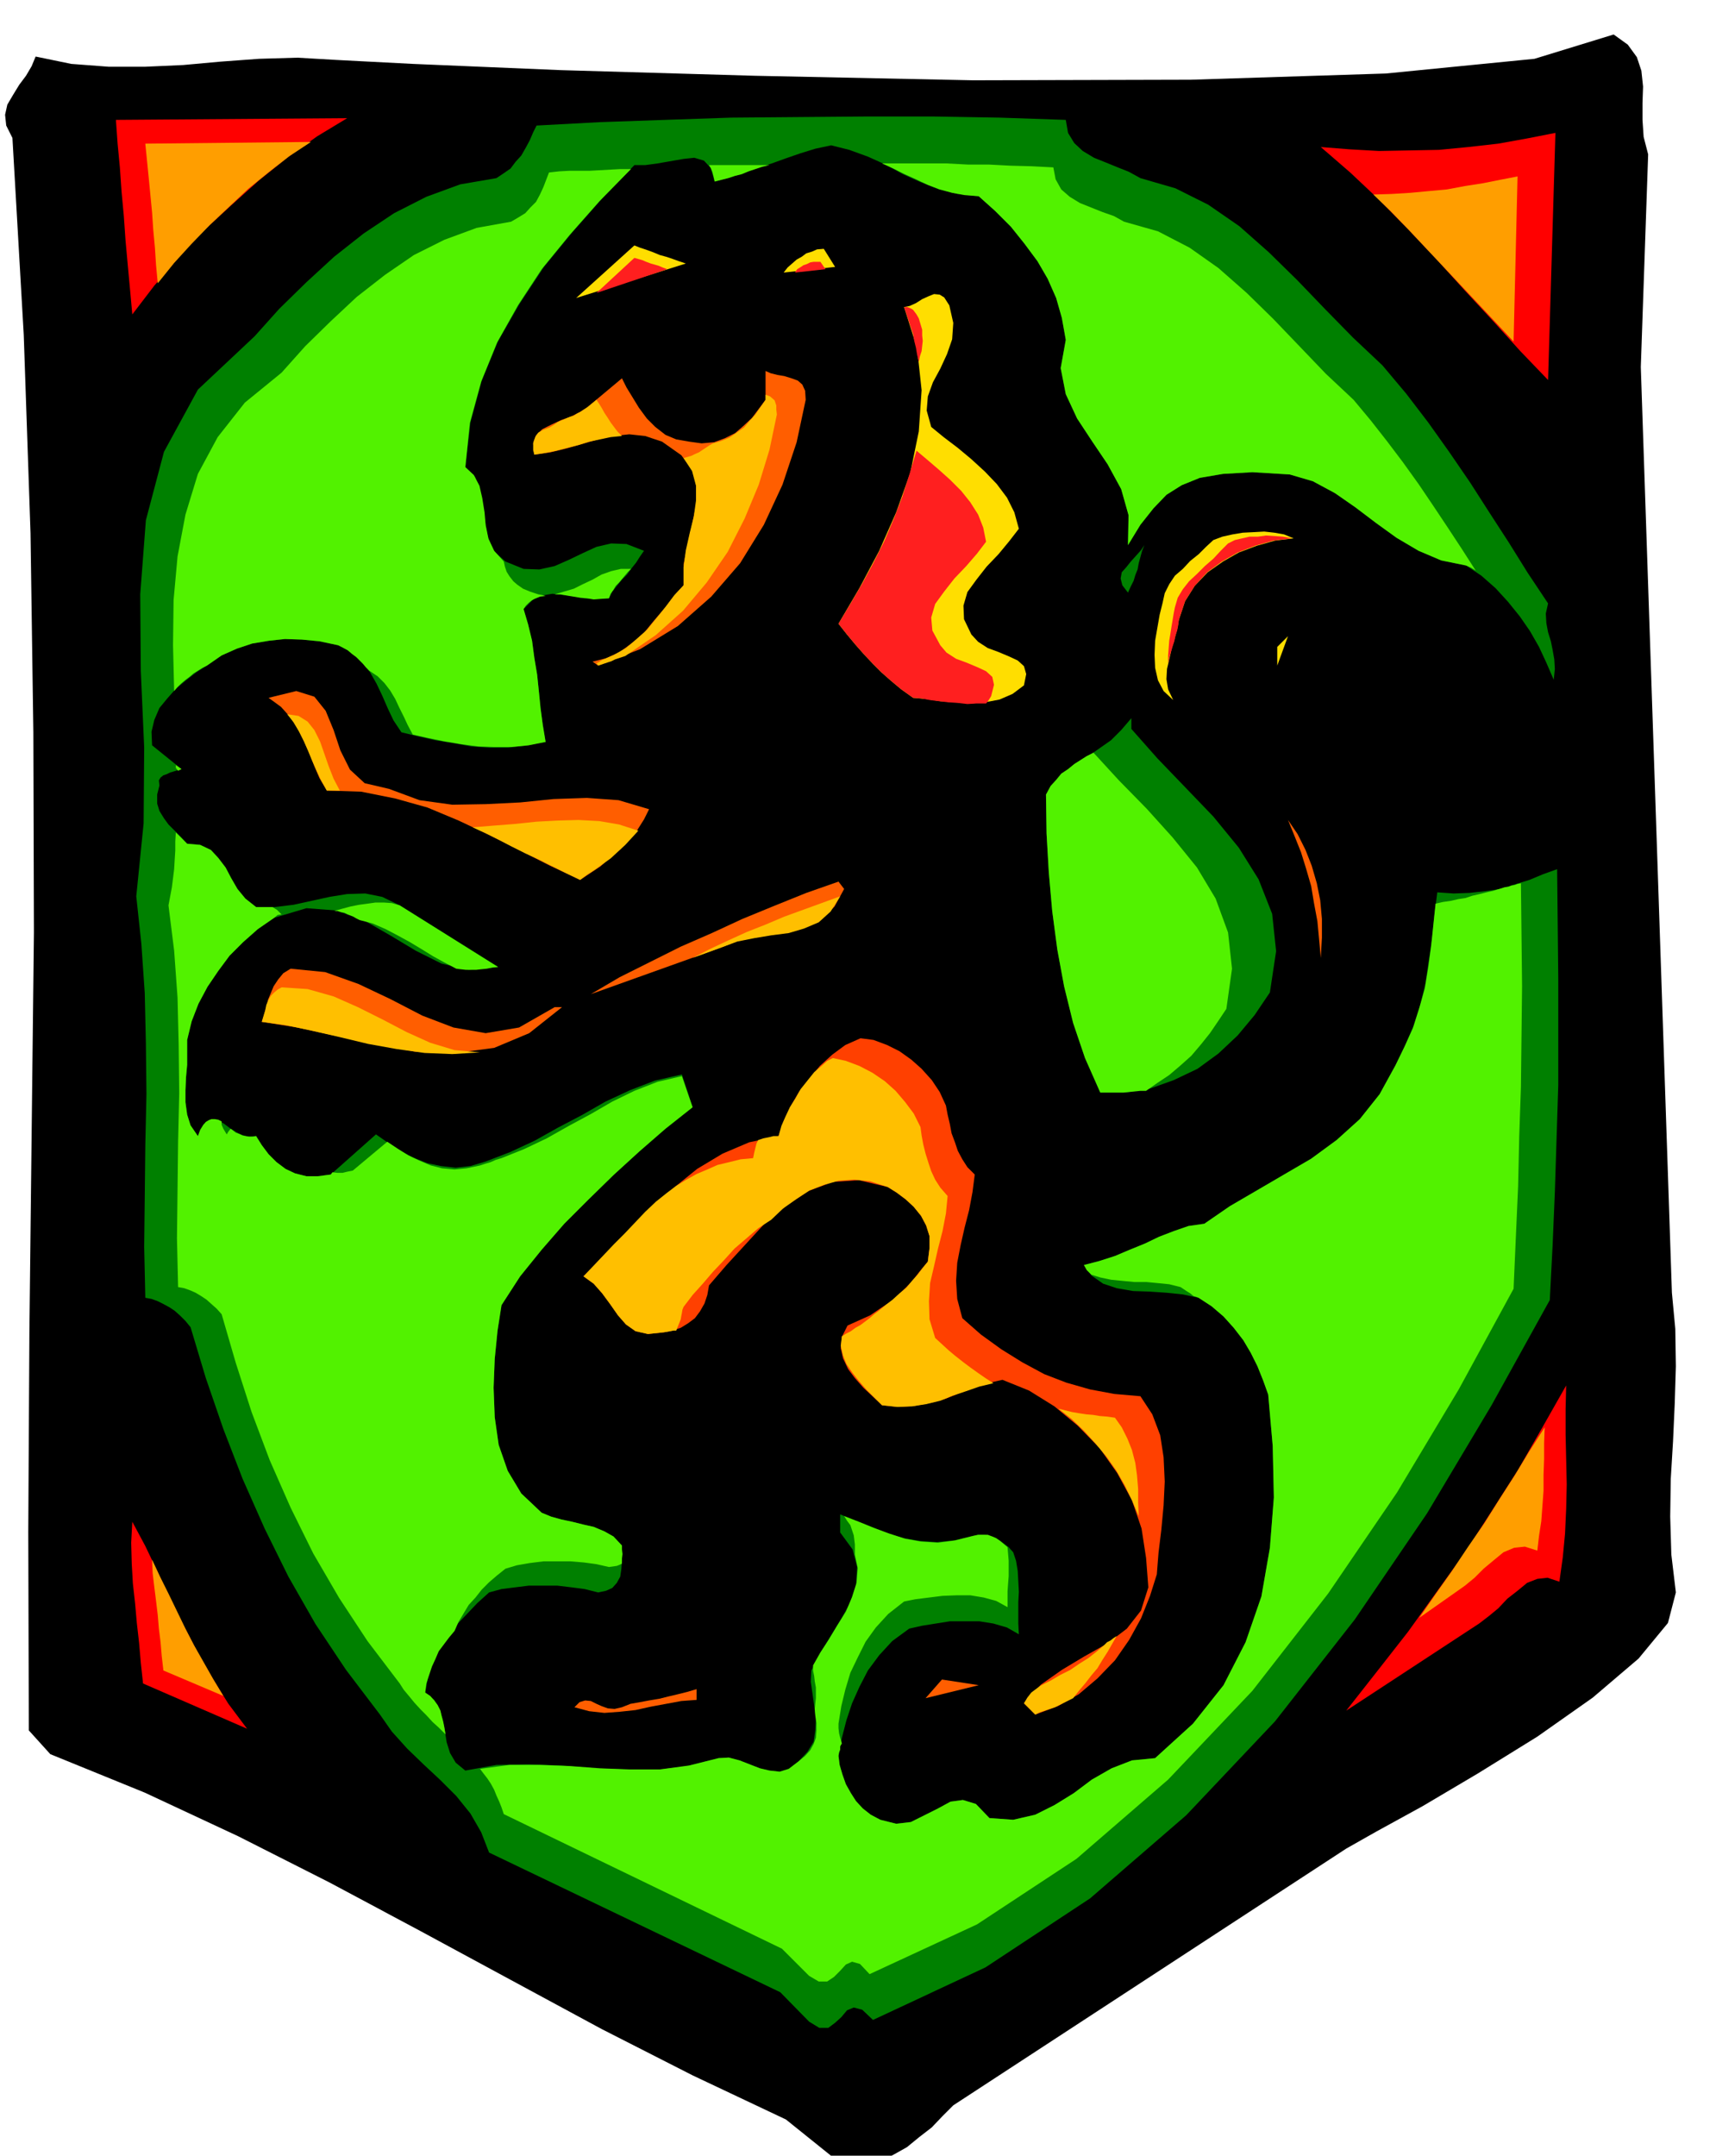 <svg xmlns="http://www.w3.org/2000/svg" fill-rule="evenodd" height="615.921" preserveAspectRatio="none" stroke-linecap="round" viewBox="0 0 3035 3812" width="490.455"><style>.pen1{stroke:none}.brush2{fill:red}.brush3{fill:#ff9e00}.brush4{fill:green}.brush5{fill:#52f200}.brush6{fill:#ff5e00}.brush7{fill:#ffbf00}.brush8{fill:#ffde00}.brush9{fill:#ff1f1f}</style><path class="pen1" style="fill:#000" d="m63 100 63 13 66 5h65l67-3 66-6 68-5 68-2 69 4 135 7 261 11 344 10 386 8 385-1 345-11 263-26 140-43 25 18 16 22 8 24 3 28-1 29v30l2 30 8 31-13 376 55 1637 6 64 1 66-2 66-3 67-4 66-1 67 2 67 8 67-14 54-52 63-81 69-98 69-105 65-98 58-82 45-53 30-695 454-19 19-19 20-22 17-22 18-25 14-24 12-27 9-26 6-112-90-165-78-161-82-161-87-159-86-161-86-162-82-165-77-167-68-38-42-1-351 2-353 4-354 4-353-1-354-5-352-12-351-20-348-11-22-2-19 4-18 10-17 11-18 12-16 10-17 7-17z"/><path class="pen1 brush2" d="m614 209-53 32-52 37-51 41-49 44-49 45-45 48-42 49-39 51-4-44-4-43-4-44-3-43-4-43-3-43-4-42-3-42 409-3z"/><path class="pen1 brush3" d="m279 501-3-32-2-31-3-32-2-30-3-31-3-31-3-30-3-30 293-3-38 25-36 28-37 30-34 32-34 32-32 33-31 34-29 36z"/><path class="pen1 brush2" d="m234 2691 23 43 22 46 22 47 24 48 24 46 27 47 28 45 33 44-184-80-4-37-3-35-4-35-3-34-4-36-2-35-1-37 2-37z"/><path class="pen1 brush3" d="m395 2999-106-45-3-26-2-24-3-24-2-24-3-25-3-24-3-25-1-24 14 30 15 30 15 31 15 31 15 29 17 30 17 30 18 30z"/><path class="pen1 brush4" d="m450 595 44-49 48-47 49-45 52-41 54-36 57-29 60-22 64-11 12-8 13-9 9-12 10-11 8-14 7-13 6-14 6-12 112-6 115-4 117-4 120-1 119-1h119l117 2 117 4 4 23 11 18 15 14 20 12 20 8 22 9 20 8 20 11 62 18 58 29 55 38 52 46 50 49 50 52 49 50 52 49 42 50 39 51 37 52 37 54 34 53 35 54 33 53 36 54-4 18 1 17 3 16 5 16 3 15 3 17 1 17-2 19-13-30-13-28-16-28-18-26-21-26-22-24-25-22-27-18-44-9-40-17-39-23-36-26-37-28-36-25-39-21-41-12-66-4-52 3-41 7-32 13-27 17-23 24-23 29-22 36 1-53-13-46-24-44-27-40-27-41-20-43-9-46 9-50-7-39-10-35-15-34-18-31-23-31-24-30-28-28-29-26-37-4-33-8-33-13-31-14-31-17-31-14-33-12-32-8-28 6-26 8-26 9-25 9-25 8-25 9-26 8-25 7-7-24-12-13-17-5-19 2-23 4-23 4-22 3h-19l-57 59-53 60-50 61-43 65-38 66-29 70-20 74-9 79 17 17 9 24 5 27 4 29 5 27 11 25 20 18 32 13 28 1 27-6 25-11 25-12 24-11 26-6 27 1 31 12-7 10-7 11-8 10-8 11-9 9-9 11-8 10-6 12-23 1-21-1-20-4-18-2-18-2-18 3-17 8-16 16 8 27 7 29 4 30 5 30 3 29 3 30 4 30 5 30-33 6-33 4h-33l-32-2-33-6-31-5-31-7-29-7-14-21-10-21-10-23-10-21-12-21-15-19-18-16-23-12-33-7-31-3-30-1-28 3-30 5-27 9-27 12-26 18-19 12-18 14-18 15-15 17-14 17-9 21-5 21 1 24 52 42-7 2-6 2-7 2-6 3-6 2-5 4-3 5 1 9-4 16v16l4 13 8 13 8 11 11 11 11 11 11 12 23 2 19 9 13 14 13 17 10 19 11 19 14 17 19 15h33l33-4 32-7 32-7 31-5 32-1 30 6 31 15 174 109-52 5-48-11-46-23-45-27-47-27-49-17-52-4-57 17-29 20-26 23-24 24-20 27-19 28-16 30-12 31-8 33v44l-2 22-1 23v21l3 22 6 19 13 19 10-21 11-8h12l13 7 12 9 15 9 14 5 16-1 10 16 12 16 14 14 16 12 17 8 20 5h20l23-3 80-71 20 14 23 15 23 12 25 10 24 5 26 3 26-3 27-8 44-17 43-20 41-23 42-22 42-24 43-20 44-17 48-11 19 58-48 38-46 40-46 42-44 43-43 43-40 46-38 47-33 51-7 45-5 50-2 51 2 52 7 49 16 46 24 40 36 34 17 7 18 5 19 4 20 5 18 4 19 8 16 9 15 16v27l-1 14-2 14-6 11-8 9-11 5-14 3-24-6-23-3-25-3h-51l-24 3-24 3-22 6-21 19-19 20-19 20-15 22-15 21-11 24-8 24-5 27 16 13 10 17 5 18 4 21 3 19 6 19 10 17 17 14 55-10 57-1 57 2 57 5 56 2 56 1 55-7 55-14 18-1 19 5 18 7 18 7 17 4 18 2 16-5 17-13 16-17 11-18 3-21 1-20-3-23-3-21-3-21 1-20 15-29 18-30 19-31 17-30 10-32 2-31-8-31-22-30v-32l27 11 28 11 28 11 29 9 29 5 30 2 31-3 33-8 10-2h10l9 2 10 4 8 4 8 6 8 6 8 9 5 15 3 18 1 18 1 19-1 18v38l1 19-21-12-24-7-25-4h-52l-25 4-25 4-22 5-30 22-23 25-20 27-15 29-13 29-10 30-8 31-6 32 2 16 5 17 6 17 9 16 9 14 12 13 14 11 17 9 28 7 26-3 24-12 24-12 22-12 22-3 23 7 24 25 42 3 39-9 34-17 34-21 32-24 35-20 36-14 41-4 67-61 54-68 39-76 28-81 15-86 7-89-2-91-8-91-9-25-10-25-12-24-13-22-17-22-18-20-21-18-23-15-28-6-29-3-30-2-29-1-29-5-24-8-20-14-14-19 27-7 28-9 26-11 27-11 25-12 26-10 26-9 28-4 45-31 48-28 48-28 48-28 45-33 41-37 35-44 28-51 17-35 15-35 12-37 9-38 6-40 6-40 4-41 5-40 29 2 28-1 27-3 28-4 25-8 26-8 24-10 25-9 1 96 1 97v189l-3 94-3 94-4 95-5 97-103 186-114 191-128 188-141 180-157 166-170 147-185 122-199 93-19-18-15-4-12 5-10 12-11 10-12 9h-16l-18-11-51-52-515-247-14-36-19-33-25-31-28-28-30-28-29-28-27-30-21-30-60-79-54-81-48-84-42-85-39-88-34-88-31-90-27-90-9-11-9-9-10-9-9-6-11-6-10-5-11-4-11-2-2-90 1-89 1-91 2-90-1-90-2-89-6-87-9-84 13-129 1-134-6-136-1-135 10-131 32-121 60-110 100-94z"/><path class="pen1 brush5" d="m498 659 42-47 45-44 46-43 50-39 51-35 54-27 57-21 61-11 12-7 13-8 9-10 10-10 7-13 6-13 5-13 5-13 18-2 18-1h36l18-1 18-1 18-1h19l-56 57-53 60-49 60-42 64-37 66-28 69-20 73-8 78 15 14 10 19 5 22 4 25 2 23 5 24 10 21 17 19 2 9 3 9 5 8 7 9 7 6 10 7 12 5 15 5 6 1 7 2-10 1-10 4-5 3-5 4-5 5-4 6 8 27 7 29 4 30 5 30 3 29 3 30 4 30 5 30-30 6-30 3h-30l-29-1-30-4-30-5-29-6-27-6-9-17-7-15-8-16-7-15-9-15-10-13-12-12-15-10-6-6-5-6-6-6-6-6-8-6-7-6-9-5-8-4-33-7-31-3-30-1-28 3-30 5-27 9-27 12-26 18-8 4-8 5-8 5-7 6-8 6-7 6-6 6-6 7-2-81 1-80 7-77 14-74 22-72 35-65 48-61 65-53zm756-367h107l-13 3-12 4-12 4-12 5-12 3-12 4-12 3-12 3-2-9-2-8-3-7-3-5zm306-3h114l38 2h37l38 2 38 1 38 2 4 21 10 18 15 13 18 11 20 8 20 8 20 7 18 10 60 17 56 29 51 36 50 44 47 46 47 49 46 48 49 46 30 36 29 37 28 37 28 39 25 37 26 39 25 38 25 39-8-5-9-4-44-9-40-17-39-23-36-26-37-28-36-25-39-21-41-12-66-4-52 3-41 7-32 13-27 17-23 24-23 29-22 36 1-53-13-46-24-44-27-40-27-41-20-43-9-46 9-50-7-39-10-35-15-34-18-31-23-31-24-30-28-28-29-26-25-2-22-4-22-6-21-8-21-10-20-9-20-10-20-9zm-579 762h10l11 2 12 2 12 2 12 1 12 2 13-1 14-1 3-8 5-7 4-7 6-6 5-6 5-6 5-6 6-6h-18l-17 4-17 6-16 9-17 8-16 8-17 5-17 5zm-499 553 8 5 8 8-7 1-6 5-29 20-26 23-24 24-20 27-19 28-16 30-12 31-8 33v44l-2 22-1 23v21l3 22 6 19 13 19 4-11 5-8 5-6 5-3 5-2h6l6 1 6 3v6l3 7 3 5 3 5 3-5 4-5 4 3 5 4 6 2 6 3 6 1 6 1h6l6-1 10 16 12 16 14 14 16 12 17 8 20 5h20l23-3 3-4 9 1h9l8-2 10-2 61-51 18 12 19 12 19 9 21 9 20 5 22 2 21-2 24-5 9-3 10-3 9-4 10-3 40-16 40-19 39-22 39-21 38-22 39-19 41-16 43-10 19 55-48 38-46 40-46 42-44 43-43 43-40 46-38 47-33 51-7 45-5 50-2 51 2 52 7 49 16 46 24 40 36 34 17 7 18 5 19 4 20 5 18 4 19 8 16 9 15 16v7l1 8-1 8v9l-4 2-5 2-7 1-7 1-22-5-22-3-24-2h-48l-24 3-23 4-20 6-15 12-14 12-13 13-11 14-12 13-9 15-9 15-7 16-10 12-9 12-9 12-6 14-6 13-5 15-5 15-2 16 9 6 7 8 6 8 5 10 2 9 3 11 2 10 2 12-12-12-11-10-11-12-10-10-11-12-9-11-10-12-7-11-57-75-50-76-46-79-40-81-37-84-32-85-28-87-25-86-9-10-9-8-9-8-9-6-10-6-9-4-11-4-11-2-2-86 1-86 1-86 2-85-1-86-2-83-6-83-10-80 3-16 3-16 2-16 2-16 1-17 1-16v-16l1-16 10 10 10 10 23 2 19 9 13 14 13 17 10 19 11 19 14 17 19 15h29zm109 7h6l6 2 6 1 6 3 5 2 5 2 5 3 6 3 23 6 23 10 21 11 22 12 20 12 21 13 20 11 21 11 8 1 9 1h18l9-1 10-1 10-2 10-1-174-109-14-4-14-1h-15l-14 2-15 2-15 3-15 4-14 4zm850 1411 1 12 2 13v13l-1 13-4 11-6 11-9 10-12 10-17 13-16 5-18-2-17-4-18-7-18-7-19-5-18 1-52 13-52 7h-53l-53-2-53-4-53-2h-54l-52 7 6 8 7 9 6 9 6 11 4 10 5 11 4 10 4 12 492 238 48 48 17 10h15l12-8 11-11 10-11 11-5 14 4 17 18 190-88 176-116 162-140 149-157 134-172 122-179 109-182 97-178 4-91 4-90 2-89 3-87 1-89 1-89-1-91-1-91-6 1-5 2-6 1-5 2-7 1-6 2-7 2-6 2-13 3-12 3-13 3-12 4-13 2-13 3-14 2-13 3-4 38-4 38-5 37-6 37-10 35-11 35-15 33-16 33-28 51-35 44-41 37-45 33-48 28-48 28-48 28-45 31-28 4-26 9-26 10-25 12-27 11-26 11-28 9-27 7 5 9 8 8 16 5 19 4 20 2 21 2h21l21 2 20 2 20 5 6 4 6 4 5 3 6 5 4 1 5 2 23 15 21 18 18 20 17 22 13 22 12 24 10 25 9 25 8 91 2 91-7 89-15 86-28 81-39 76-54 68-67 61-41 4-36 14-35 20-32 24-34 21-34 17-39 9-42-3-24-25-23-7-22 3-22 12-24 12-24 12-26 3-28-7-17-9-14-11-12-13-9-14-9-16-6-17-5-17-2-16 1-6 2-5v-6l3-5-3-10-2-8-1-9v-8l5-31 7-29 9-30 13-27 14-28 18-25 22-24 28-22 20-4 24-3 24-3 26-1h23l24 4 22 6 20 11v-28l1-14 1-13v-27l-1-12-1-12-7-6-6-5-7-5-7-3-8-3h-17l-9 2-32 8-30 4-30-2-28-5-28-9-27-10-27-11-26-10 5 8 6 8 3 9 3 9 1 8 1 8v18l5 24-2 26-8 25-11 26-15 24-15 25-15 23-13 23v9l2 10 1 9 2 11v19l-1 9-1 10zM315 1363l-4-5v-5l10 7-2 1-4 2z"/><path class="pen1 brush6" d="m514 1713 61 6 59 21 57 27 56 29 55 21 57 10 59-10 63-36h13l-58 46-62 26-68 9-70-2-71-13-70-15-69-15-63-10 4-13 4-13 3-13 5-12 5-12 8-12 9-11 13-8z"/><path class="pen1 brush7" d="m498 1746 46 3 46 13 43 19 44 22 42 22 42 19 43 13 45 4-49 3-49-2-50-7-50-9-50-12-48-11-47-10-43-6 3-10 3-10 2-10 4-9 4-7 6-6 6-5 7-4z"/><path class="pen1 brush6" d="m688 1395 54 20 58 8 59-1 61-3 59-6 59-2 56 4 54 16-9 18-12 19-15 17-15 17-18 15-17 15-18 12-18 12-55-26-53-27-54-27-53-25-55-23-57-16-60-12-61-2-13-22-9-21-9-23-9-21-11-22-13-20-17-19-22-16 49-12 32 10 20 25 14 34 12 36 17 34 26 24 43 10z"/><path class="pen1 brush7" d="m836 1463 37-3 38-3 38-4 38-2 36-1 37 2 35 6 34 11-11 12-12 13-13 12-13 12-14 10-14 10-14 9-12 9-25-12-24-12-24-12-24-11-24-12-23-12-24-12-22-10zm-328-200 20 3 16 10 12 15 10 20 7 20 8 23 9 23 11 21h-23l-10-18-8-17-8-18-7-17-8-18-8-16-10-17-11-14z"/><path class="pen1 brush6" d="m1039 720 61-51 8 16 11 18 11 18 14 19 15 15 18 14 19 8 23 4 22 3 22-2 19-7 18-9 15-13 15-14 12-16 12-16v-51l9 4 12 3 12 2 13 4 11 4 8 7 5 11 1 16-16 75-25 75-33 71-42 68-51 59-59 52-67 41-74 29-10-7 24-6 24-11 22-16 21-18 18-22 19-22 16-21 17-19v-37l7-35 8-36 7-33 1-33-7-29-20-27-34-24-30-10-28-3-28 3-27 6-28 8-28 8-29 7-28 4-2-20 5-14 11-11 16-8 17-8 17-6 16-8 14-9z"/><path class="pen1 brush7" d="m987 746 7-3 7-3 7-3 7-2 6-4 6-3 6-4 6-4 16-13 4 6 5 8 5 9 6 9 5 8 6 8 6 8 8 8-20 2-19 4-19 4-19 6-20 5-19 5-20 4-19 3-2-8v-12l1-4 3-8 5-7 9-5 11-4 8-5 7-5zm222 64 15 23 7 26v26l-4 29-7 28-7 31-4 30v32l-16 17-15 20-16 20-17 21-19 17-19 16-21 12-21 9-6 4-4 2 3 4 6-2 6-2 6-2 6-2 6-3 6-2 6-2 6-2 54-37 48-43 42-50 37-54 30-59 25-60 19-62 13-62-1-9v-7l-2-6-1-3-8-7-8-3v9l-9 13-9 13-10 11-10 12-13 9-13 9-15 6-14 4-7 4-6 4-6 4-6 4-7 3-6 3-7 2-7 2z"/><path class="pen1 brush8" d="m1122 434 10 4 12 4 11 4 12 5 11 3 12 4 11 4 12 4-194 61 103-93z"/><path class="pen1 brush9" d="m1122 456 7 2 7 2 7 3 8 3 7 2 7 2 7 3 8 3-125 42 67-62z"/><path class="pen1 brush6" d="m1100 3019 15-6 17-3 16-3 18-3 16-4 17-4 16-4 17-5v19l-27 2-27 5-27 5-27 6-28 3-27 2-27-3-26-7 9-9 10-3 10 1 10 5 9 4 11 4 12 1 13-3z"/><path class="pen1" style="fill:#ff4000" d="m1377 2009 9-26 12-26 15-26 18-23 19-23 22-20 23-17 27-12 23 3 24 9 22 11 21 15 18 16 18 20 14 21 11 24 3 16 4 17 3 16 6 16 5 15 8 15 9 14 13 13-4 31-6 32-8 31-7 31-6 31-2 32 2 32 9 34 33 29 36 26 37 23 39 21 39 15 42 12 43 8 46 4 21 32 14 37 6 39 2 43-2 42-4 43-5 41-3 38-12 38-16 40-21 38-25 36-31 32-33 28-37 21-40 15-20-20 30-33 37-26 40-24 41-23 34-26 25-32 13-41-4-52-8-52-17-50-26-48-31-44-39-40-41-34-45-28-47-19-27 6-25 9-25 9-25 10-27 7-26 5-28 2-30-3-17-16-16-15-15-17-12-16-9-19-4-18 2-20 10-20 20-9 20-9 19-13 20-13 17-16 17-17 14-18 15-18 3-24v-21l-6-19-9-17-13-16-14-13-16-12-16-10-51-12-46 3-43 16-39 26-38 31-34 37-34 37-31 36-3 17-5 15-8 14-9 12-12 9-13 8-15 5-15 3-28 3-22-5-17-12-14-16-14-20-14-19-15-17-18-13 39-40 39-40 40-40 41-36 42-34 45-27 47-20 52-11z"/><path class="pen1 brush7" d="m1332 2048 2-10 2-8 2-8 3-6 9-3 10-2 8-2h9l5-18 7-16 8-17 10-16 9-16 12-15 12-15 14-12 9-8 10-5 23 5 24 9 23 12 22 15 19 17 17 20 15 20 12 24 2 15 3 16 4 16 5 16 5 15 7 15 9 14 13 15-3 31-6 31-8 31-7 31-7 30-2 32 1 32 10 33 12 11 12 11 12 10 14 11 12 9 14 10 13 9 14 9-25 6-23 8-24 8-22 9-25 6-25 4-26 1-27-3-14-14-14-14-13-15-11-14-11-16-6-15-4-17 2-17 8-5 8-4 8-6 9-5 8-6 8-6 8-7 8-6 12-10 13-10 12-11 12-10 10-12 10-11 9-12 9-11 3-24v-21l-6-19-9-17-13-16-14-13-16-12-16-10-31-10-28-3-28 2-25 7-26 10-23 15-24 17-21 20-23 15-21 18-21 18-19 21-19 20-18 21-18 20-16 21-2 5-1 6-1 5-1 6-4 10-4 10h-5l-5 1-6 1-6 1-28 3-22-5-17-12-14-16-14-20-14-19-15-17-18-13 18-19 18-19 18-19 19-19 18-19 18-19 19-18 20-16 16-12 18-11 18-10 19-8 18-8 21-5 20-5 22-2zm540 443 12 3 12 3 12 2 13 2 12 1 12 2 13 1 14 2 12 17 10 20 8 20 6 23 3 22 2 24v24l1 24-12-28-13-27-15-26-17-24-20-24-20-22-22-21-23-18zm103 402-8 14-8 14-9 14-9 15-11 13-10 13-11 13-11 14-8 4-8 4-8 4-8 4-9 3-9 3-9 3-8 4-20-20 6-10 7-9 16-12 18-9 17-10 18-9 16-11 16-10 14-11 14-12 5-5 6-3 5-4 6-4z"/><path class="pen1 brush6" d="m1483 1559 10 13-17 31-23 23-26 13-29 9-32 5-31 5-31 6-27 11-232 83 51-30 54-27 54-27 55-24 54-25 56-23 57-23 57-20z"/><path class="pen1 brush7" d="m1225 1694 31-16 32-15 33-15 33-13 33-14 33-12 33-12 33-12-17 27-21 19-26 11-27 8-31 4-30 5-30 6-27 10-52 19z"/><path class="pen1 brush8" d="m1457 440 20 32-91 10 7-9 8-7 8-7 9-5 8-6 10-3 9-4 12-1z"/><path class="pen1 brush9" d="m1451 463 9 13-54 6 4-6 5-3 6-4 6-2 6-3 6-1h12z"/><path class="pen1 brush8" d="m1599 543 10-2 11-5 11-7 11-5 10-4 10 1 8 5 9 14 7 31-2 29-9 26-12 26-13 24-9 25-2 25 8 29 22 18 25 19 24 20 24 22 21 22 18 24 13 26 8 29-17 22-19 23-21 22-18 23-16 22-7 24 1 24 13 27 12 13 17 11 19 7 19 8 15 7 11 10 4 14-4 20-20 15-23 10-26 5-26 2-27-2-26-2-26-4-22-2-21-15-18-15-17-15-15-15-16-17-15-17-15-18-15-19 37-63 35-66 30-68 25-70 15-73 5-73-8-74-23-73z"/><path class="pen1 brush9" d="M1599 543h6l7 3 3 2 3 4 3 4 4 7 3 10 3 10v10l1 10-1 9-1 9-3 9-2 10-3-13-2-12-3-12-2-12-4-12-4-12-4-12-4-12zm22 254 19 16 21 18 19 17 20 20 16 20 14 22 9 23 5 25-16 21-19 22-21 22-18 23-16 22-7 24 2 23 14 26 11 13 17 11 19 7 19 8 15 7 11 10 3 14-5 20-5 8-4 5h-17l-16 1-17-2-16-1-17-2-16-2-16-3-14-1-21-15-18-15-17-15-15-15-16-17-15-17-15-18-15-19 21-35 21-36 20-37 19-38 17-40 15-39 13-41 12-40z"/><path class="pen1 brush6" d="m1731 2980-94 23 29-33 65 10z"/><path class="pen1 brush4" d="m1850 1405 16-23 19-18 19-15 21-12 20-14 20-14 18-18 18-21v19l46 52 50 52 49 51 45 55 35 56 24 61 7 66-11 73-27 40-30 36-34 32-37 27-42 20-42 15-44 7h-44l-27-61-21-62-16-65-12-65-9-68-6-68-4-69-1-69z"/><path class="pen1 brush5" d="m1934 1331 45 49 49 50 46 51 43 53 33 55 22 60 7 64-10 71-14 21-15 22-16 20-17 20-19 17-20 17-21 14-20 14h-10l-10 1-10 1-10 1h-41l-27-61-21-62-16-65-12-65-9-68-6-68-4-69-1-69 8-15 10-11 9-11 12-8 11-9 11-7 11-7 12-6z"/><path class="pen1 brush4" d="m2024 964-4 10-3 11-3 11-2 11-4 10-3 10-5 10-5 11-10-13-3-12 2-11 8-9 8-10 9-10 9-10 6-9z"/><path class="pen1 brush8" d="m2146 955 16-6 18-4 18-3 20-1 18-1 18 2 17 3 17 7-33 4-32 9-32 12-28 16-27 19-23 24-17 27-11 33-3 17-5 18-5 17-4 18-4 17-1 18 3 18 9 19-17-16-10-19-5-22-1-23 1-25 4-23 4-23 5-20 4-18 8-16 10-15 14-12 13-14 15-12 13-13 13-12z"/><path class="pen1 brush9" d="m2172 961 12-6 13-3 13-3h15l14-2 15 1 15 1 15 3-32 4-32 9-31 12-28 16-26 19-22 24-17 27-11 33-1 9-2 10-3 9-2 10-3 9-3 10-3 10-2 10v-14l1-13 1-13 2-12 2-13 2-12 2-12 2-10 5-17 9-15 11-14 14-13 14-14 15-13 13-14 13-13z"/><path class="pen1 brush8" d="m2278 1125-19 52v-33l19-19z"/><path class="pen1 brush6" d="m2278 1450 17 25 14 28 11 28 9 31 6 30 3 33v33l-2 36-3-33-3-32-6-32-5-30-9-31-9-29-12-30-11-27z"/><path class="pen1 brush2" d="m2336 260 50 4 53 3 53-1 53-1 52-5 53-6 50-9 51-10-13 437-49-51-48-53-50-54-49-54-51-54-51-52-52-49-52-45z"/><path class="pen1 brush3" d="m2429 344 32-1 33-2 32-3 33-3 32-6 32-5 30-6 31-6-7 292-31-33-30-32-31-33-30-32-32-34-31-33-32-33-31-30z"/><path class="pen1 brush2" d="m2770 2450-1 42v45l1 44 1 44-1 43-2 44-4 42-6 43-21-7-18 2-18 7-17 14-18 14-16 17-17 14-17 13-235 154 55-70 54-69 51-71 51-71 47-73 46-72 43-75 42-74z"/><path class="pen1 brush3" d="m2732 2524-1 28v28l-1 28v28l-2 27-2 27-4 26-3 26-22-7-19 2-19 8-17 14-18 15-16 16-17 14-17 12-64 45 29-42 29-41 28-42 29-42 27-43 27-42 26-43 27-42z"/></svg>
